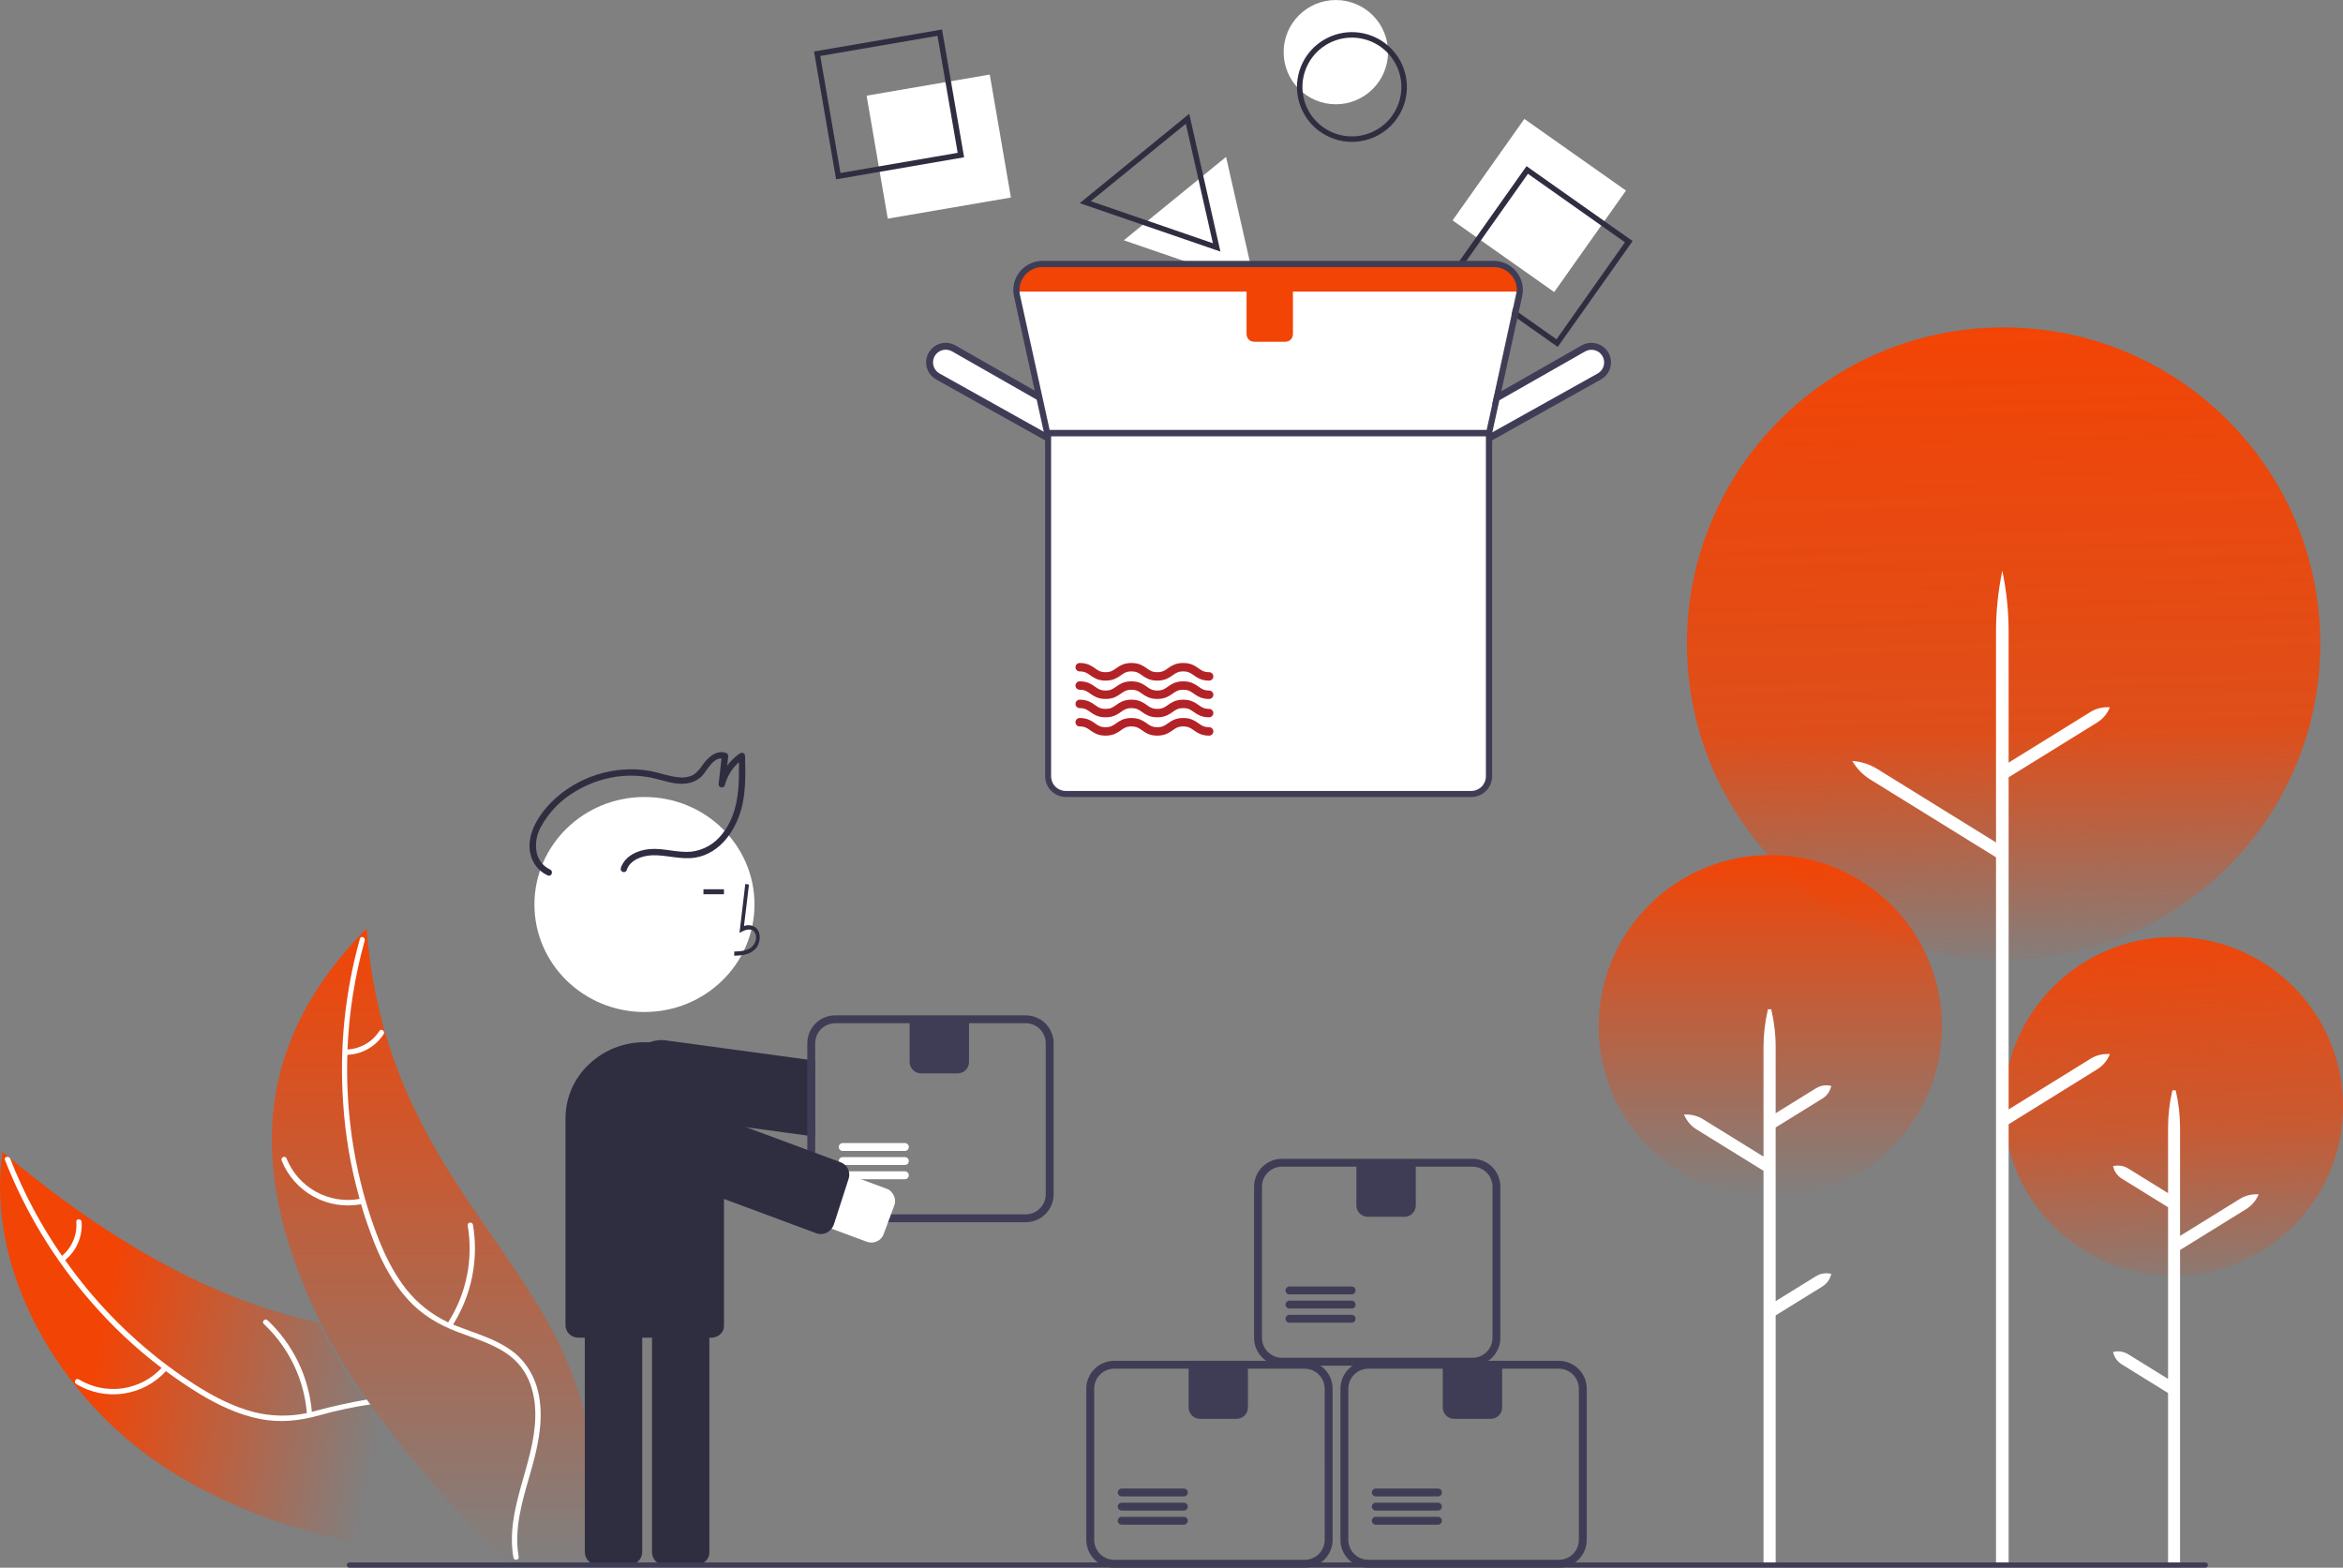 <svg width="834" height="558" viewBox="0 0 834 558" fill="none" xmlns="http://www.w3.org/2000/svg">
<rect x="0" y="0" width="834" height="558" fill="#808080" stroke="none"/>
<path d="M179.815 555.673C179.3 555.673 178.775 555.617 178.26 555.588L177.398 555.532C135.147 553.147 92.015 544.726 56.961 521.158C21.242 497.114 -5.173 452.626 0.861 410C33.179 437.291 72.001 462.085 113.22 470.674C118.196 479.852 122.9 488.693 128.897 496.87C129.319 497.45 129.75 498.021 130.171 498.592C144.283 517.453 158.142 533.705 169.208 544.82C173.031 548.665 176.329 551.958 178.859 554.644L179.815 555.673Z" fill="url(#paint0_linear_2789_11612)"/>
<path d="M130.563 498.159C130.985 498.739 131.416 499.31 131.837 499.881C125.772 500.78 119.769 502.061 113.865 503.717C106.725 505.747 99.65 506.523 92.314 505.017C84.817 503.501 77.771 500.171 71.249 496.251C67.061 493.706 63.003 490.955 59.068 488.045C55.095 492.383 49.739 495.209 43.912 496.044C38.085 496.878 32.148 495.668 27.115 492.62C26.075 491.984 27.021 490.338 28.052 490.974C32.682 493.785 38.142 494.916 43.51 494.176C48.878 493.436 53.827 490.871 57.522 486.913C48.214 479.854 39.683 471.828 32.072 462.971C19.176 448.117 8.921 431.169 1.75 412.861C1.3 411.729 3.146 411.27 3.624 412.393C8.411 424.606 14.603 436.223 22.074 447.01C23.822 445.541 25.196 443.678 26.082 441.575C26.968 439.471 27.342 437.188 27.171 434.913C27.078 433.697 28.97 433.706 29.045 434.913C29.231 437.485 28.795 440.064 27.774 442.433C26.753 444.802 25.178 446.892 23.18 448.526C33.209 462.744 45.385 475.324 59.274 485.819C59.426 485.884 59.56 485.983 59.667 486.109C62.928 488.554 66.277 490.868 69.712 493.051C76.159 497.139 83.056 500.732 90.486 502.641C96.628 504.162 103.036 504.274 109.227 502.968C108.233 490.873 102.776 479.577 93.916 471.27C92.979 470.428 94.375 469.09 95.256 469.932C104.33 478.503 109.936 490.103 111.007 502.528C111.504 502.407 111.944 502.285 112.488 502.145C117.726 500.695 125.194 499.048 130.563 498.159Z" fill="white"/>
<path d="M207.774 557.064H181.537C181.04 556.456 133.177 511.379 113.134 468.819C93.456 427.147 83.527 377.804 130.5 330.5C138.783 439.507 228.576 456.843 207.774 557.064Z" fill="url(#paint1_linear_2789_11612)"/>
<path d="M128.126 334.102C122.816 353.032 120.787 372.73 122.129 392.343C122.859 403.987 124.832 415.519 128.013 426.745C122.677 427.702 117.173 426.79 112.431 424.163C107.69 421.536 104.003 417.355 101.992 412.327C101.542 411.186 99.799 411.934 100.249 413.076C102.428 418.535 106.436 423.07 111.59 425.907C116.744 428.745 122.724 429.709 128.51 428.635C129.897 433.319 131.49 437.944 133.289 442.51C136.1 449.555 139.764 456.45 144.833 462.157C149.902 467.865 155.89 471.401 162.805 474.068C169.365 476.612 176.552 478.549 182.108 483.096C188.461 488.307 190.71 496.354 190.541 504.315C190.213 521.353 179.728 537.136 182.755 554.398C182.961 555.596 184.844 555.334 184.629 554.145C182.895 544.219 185.866 534.432 188.592 524.983C191.047 516.46 193.278 507.674 192.162 498.786C191.282 491.488 187.89 484.874 181.855 480.561C176.111 476.463 169.177 474.592 162.693 472.028C162.206 471.85 161.756 471.644 161.278 471.448C167.906 460.879 170.424 448.249 168.353 435.951C168.146 434.754 166.272 435.016 166.479 436.213C168.51 448.166 166.033 460.445 159.526 470.681C153.793 467.987 148.747 464.03 144.768 459.107C139.979 453.11 136.643 446.103 133.964 438.964C132.533 435.147 131.256 431.286 130.131 427.381C130.119 427.217 130.071 427.057 129.991 426.913C125.231 410.19 123.091 392.832 123.647 375.456C126.232 375.353 128.754 374.632 131.002 373.352C133.249 372.072 135.155 370.271 136.559 368.102C137.215 367.073 135.706 365.922 135.051 366.951C133.817 368.873 132.142 370.473 130.166 371.62C128.189 372.767 125.967 373.428 123.684 373.547C124.226 360.449 126.283 347.458 129.813 334.832C130.169 333.672 128.416 332.933 128.126 334.102Z" fill="white"/>
<path d="M446.8 101.615L400.023 85.523L436.427 55.846L446.8 101.615Z" fill="white"/>
<path d="M434.414 89.546L384.32 72.312L423.31 40.502L434.414 89.546ZM388.275 71.611L431.734 86.58L422.101 44.057L388.275 71.611Z" fill="#2F2E41"/>
<path d="M542.595 42.329L517.049 78.447L553.222 103.954L578.768 67.836L542.595 42.329Z" fill="white"/>
<path d="M516.703 96.853L543.371 59.139L581.143 85.804L554.475 123.49L516.703 96.853ZM543.877 61.862L519.467 96.385L554.044 120.767L578.407 86.243L543.877 61.862Z" fill="#2F2E41"/>
<path d="M475.493 37.115C485.756 37.115 494.075 28.809 494.075 18.562C494.075 8.316 485.756 0.009 475.493 0.009C465.231 0.009 456.912 8.316 456.912 18.562C456.912 28.809 465.231 37.115 475.493 37.115Z" fill="white"/>
<path d="M463.462 39.155C461.841 35.647 461.298 31.737 461.902 27.921C462.506 24.105 464.23 20.553 466.855 17.715C469.481 14.877 472.89 12.88 476.653 11.977C480.415 11.073 484.361 11.304 487.992 12.64C491.623 13.976 494.775 16.356 497.051 19.481C499.327 22.606 500.623 26.334 500.777 30.195C500.931 34.055 499.934 37.875 497.914 41.17C495.894 44.465 492.94 47.088 489.427 48.707C487.094 49.782 484.572 50.388 482.004 50.49C479.437 50.592 476.874 50.188 474.463 49.301C472.052 48.414 469.839 47.061 467.952 45.32C466.064 43.58 464.539 41.484 463.462 39.155ZM497.195 23.605C495.737 20.448 493.373 17.793 490.404 15.976C487.434 14.16 483.992 13.264 480.512 13.401C477.032 13.538 473.671 14.703 470.854 16.747C468.037 18.792 465.891 21.624 464.686 24.887C463.482 28.149 463.274 31.695 464.087 35.076C464.901 38.457 466.701 41.521 469.259 43.88C471.817 46.24 475.018 47.789 478.458 48.332C481.898 48.874 485.422 48.386 488.584 46.93C490.685 45.965 492.576 44.596 494.147 42.902C495.719 41.207 496.94 39.22 497.741 37.054C498.543 34.887 498.909 32.585 498.818 30.277C498.728 27.969 498.183 25.702 497.214 23.605H497.195Z" fill="#2F2E41"/>
<path d="M352.312 26.535L308.471 34.052L315.999 77.826L359.84 70.309L352.312 26.535Z" fill="white"/>
<path d="M297.606 63.827L289.754 18.328L335.322 10.497L343.174 55.986L297.606 63.827ZM291.984 19.928L299.171 61.572L340.888 54.396L333.701 12.752L291.984 19.928Z" fill="#2F2E41"/>
<path d="M229.4 360.215C207.755 360.215 190.232 343.093 190.232 321.949C190.232 300.804 207.755 283.683 229.4 283.683C251.046 283.683 268.568 300.804 268.568 321.949C268.568 343.093 251.046 360.215 229.4 360.215Z" fill="white"/>
<path d="M228.605 552.396V463.439C228.613 462.813 228.49 462.192 228.243 461.617C227.996 461.042 227.631 460.525 227.171 460.099C226.277 459.235 225.08 458.755 223.835 458.761H212.947C211.7 458.753 210.499 459.233 209.602 460.099C208.708 460.985 208.194 462.182 208.168 463.439V552.396C208.16 553.02 208.283 553.64 208.53 554.213C208.777 554.787 209.142 555.303 209.602 555.726C210.499 556.592 211.7 557.072 212.947 557.064H223.835C225.08 557.071 226.277 556.591 227.171 555.726C227.623 555.296 227.982 554.78 228.229 554.207C228.475 553.635 228.603 553.019 228.605 552.396Z" fill="#2F2E41"/>
<path d="M252.498 552.48V465.189C252.485 463.961 251.994 462.787 251.13 461.914C250.211 461.074 249.011 460.607 247.766 460.604H236.821C235.569 460.587 234.36 461.057 233.448 461.914C233.001 462.332 232.648 462.84 232.412 463.405C232.176 463.969 232.063 464.577 232.08 465.189V552.48C232.092 553.707 232.583 554.882 233.448 555.755C234.37 556.595 235.573 557.062 236.821 557.064H247.663C248.915 557.081 250.124 556.612 251.036 555.755C251.508 555.351 251.884 554.848 252.137 554.282C252.39 553.716 252.513 553.1 252.498 552.48Z" fill="#2F2E41"/>
<path d="M257.698 471.738V398.106C257.675 394.522 256.934 390.978 255.518 387.684C254.101 384.39 252.039 381.412 249.452 378.927C244.062 373.826 236.92 370.98 229.494 370.974C222.055 370.916 214.89 373.771 209.535 378.927C206.924 381.394 204.846 384.368 203.428 387.666C202.01 390.964 201.282 394.517 201.289 398.106V471.738C201.302 472.899 201.773 474.009 202.601 474.825C203.481 475.672 204.658 476.143 205.881 476.135H253.201C254.42 476.125 255.591 475.658 256.48 474.825C256.895 474.43 257.22 473.949 257.43 473.416C257.64 472.882 257.732 472.31 257.698 471.738Z" fill="#2F2E41"/>
<path d="M261.354 340.193V338.696C263.79 338.602 265.945 338.415 267.538 337.105C268.014 336.69 268.397 336.18 268.662 335.608C268.96 335.029 269.12 334.388 269.131 333.737C269.159 333.323 269.095 332.907 268.943 332.521C268.813 332.15 268.623 331.802 268.381 331.492C267.35 330.463 265.57 330.837 264.352 331.492L263.228 332.053L265.289 314.651L266.601 314.838L264.82 329.621C265.553 329.331 266.351 329.247 267.127 329.379C267.904 329.511 268.629 329.853 269.224 330.369C269.643 330.794 269.963 331.305 270.161 331.866C270.353 332.471 270.448 333.103 270.443 333.737C270.4 334.605 270.21 335.459 269.88 336.263C269.545 337.028 269.031 337.702 268.381 338.228C266.226 340.006 263.509 340.099 261.354 340.193Z" fill="#2F2E41"/>
<path d="M250.391 316.522H257.7V318.3H250.391V316.522Z" fill="#2F2E41"/>
<path d="M290.176 380.012V400.249L287.365 399.875L230.89 392.39C230.292 392.296 229.713 392.107 229.175 391.828C228.655 391.498 228.193 391.084 227.807 390.603C227.419 390.108 227.138 389.538 226.983 388.928C226.835 388.316 226.797 387.682 226.87 387.057L228.248 376.522C228.41 375.299 229.05 374.189 230.028 373.435C230.508 373.051 231.062 372.77 231.655 372.609C232.248 372.448 232.868 372.411 233.476 372.499L287.365 379.647L290.176 380.012Z" fill="white"/>
<path d="M290.177 377.542V404.571L287.366 404.188L233.834 396.927C232.098 396.694 230.424 396.125 228.905 395.253C227.351 394.439 226 393.288 224.951 391.885C223.869 390.492 223.067 388.903 222.589 387.207C222.092 385.51 221.964 383.727 222.215 381.977C222.451 380.242 223.017 378.569 223.882 377.046C224.706 375.498 225.861 374.15 227.265 373.098C228.66 372.02 230.251 371.223 231.95 370.749C233.612 370.211 235.377 370.067 237.104 370.328L287.375 377.149L290.177 377.542Z" fill="#2F2E41"/>
<path d="M223.056 309.73C224.303 305.987 228.678 304.537 232.267 304.425C237.346 304.275 242.312 306.072 247.41 305.267C256.649 303.807 262.402 294.91 264.276 286.387C265.476 280.707 265.363 274.888 265.213 269.115C265.217 268.897 265.158 268.681 265.045 268.495C264.931 268.308 264.767 268.156 264.571 268.059C264.375 267.961 264.156 267.92 263.938 267.942C263.72 267.963 263.512 268.046 263.339 268.18C259.64 270.701 256.977 274.472 255.843 278.799L258.064 279.257L259.226 269.171C259.24 268.921 259.173 268.673 259.035 268.464C258.896 268.255 258.694 268.096 258.457 268.011C254.99 266.804 252.104 269.527 250.211 272.1C249.348 273.533 248.204 274.777 246.847 275.758C245.333 276.577 243.6 276.904 241.891 276.694C238.358 276.441 235.013 275.113 231.583 274.448C228.405 273.86 225.165 273.68 221.941 273.915C215.557 274.364 209.37 276.313 203.885 279.603C198.412 282.897 193.399 287.603 190.485 293.357C188.827 296.641 187.927 300.42 188.836 304.051C189.2 305.704 189.947 307.25 191.018 308.563C192.089 309.876 193.453 310.919 195.002 311.61C196.36 312.181 197.101 310.029 195.751 309.458C194.515 308.876 193.437 308.007 192.607 306.922C191.777 305.838 191.22 304.571 190.982 303.227C190.465 300.179 191.007 297.047 192.518 294.348C195.409 289.061 199.693 284.664 204.906 281.634C210.036 278.553 215.807 276.69 221.773 276.188C224.698 275.955 227.64 276.084 230.534 276.572C233.785 277.105 236.887 278.266 240.148 278.78C243.718 279.341 247.419 278.846 249.977 276.076C251.851 274.037 254.175 268.91 257.717 270.145L256.949 268.984L255.787 279.07C255.637 280.333 257.661 280.782 257.998 279.529C259.013 275.581 261.448 272.144 264.838 269.873L262.964 268.938C263.189 278.509 263.395 289.09 257.005 296.931C255.68 298.647 254.026 300.081 252.138 301.149C250.251 302.218 248.168 302.899 246.014 303.152C241.075 303.592 236.231 301.805 231.283 302.217C227.011 302.572 222.4 304.64 220.976 308.972C220.898 309.251 220.93 309.55 221.064 309.807C221.199 310.065 221.427 310.261 221.702 310.356C221.976 310.452 222.277 310.439 222.543 310.321C222.808 310.203 223.019 309.988 223.131 309.72L223.056 309.73Z" fill="#2F2E41"/>
<path d="M524.087 145.139L562.992 122.938C563.626 122.577 564.312 122.318 565.026 122.17C565.5 122.069 565.984 122.019 566.469 122.021C568.014 122.019 569.515 122.529 570.738 123.471C571.961 124.414 572.836 125.735 573.225 127.227C573.614 128.72 573.496 130.299 572.889 131.718C572.282 133.136 571.22 134.313 569.87 135.063L516.703 164.796L524.087 145.139Z" fill="#3F3D56"/>
<path d="M521.359 159.37L526.045 146.823L526.213 146.73L564.219 125.099C564.63 124.87 565.072 124.703 565.531 124.603C566.591 124.374 567.697 124.533 568.649 125.052C569.601 125.57 570.334 126.413 570.715 127.427C571.096 128.44 571.099 129.557 570.723 130.572C570.348 131.588 569.619 132.434 568.67 132.958L521.359 159.37Z" fill="white"/>
<path d="M333.224 135.063C331.874 134.312 330.812 133.135 330.205 131.715C329.598 130.296 329.48 128.716 329.871 127.223C330.261 125.73 331.138 124.409 332.362 123.467C333.586 122.525 335.089 122.017 336.635 122.021C337.117 122.019 337.598 122.069 338.069 122.17C338.78 122.316 339.463 122.575 340.093 122.938L379.007 145.139L386.382 164.787L333.224 135.063Z" fill="#3F3D56"/>
<path d="M381.725 159.37L334.423 132.93C333.481 132.401 332.759 131.554 332.388 130.54C332.017 129.527 332.022 128.414 332.401 127.404C332.78 126.393 333.509 125.552 334.456 125.031C335.402 124.511 336.504 124.345 337.562 124.566C338.021 124.668 338.463 124.834 338.874 125.061L377.021 146.823L381.725 159.37Z" fill="white"/>
<path d="M525.137 160.932H377.948L365.57 103.243H537.515L525.137 160.932Z" fill="#3F3D56"/>
<path d="M373.16 154.233V276.376C373.163 278.045 373.828 279.645 375.01 280.825C376.192 282.006 377.795 282.67 379.466 282.672H523.769C525.441 282.67 527.043 282.006 528.225 280.825C529.407 279.645 530.073 278.045 530.075 276.376V154.233H373.16Z" fill="white"/>
<path d="M527.301 161.83H374.285L361.447 101.868H540.195L527.301 161.83Z" fill="white"/>
<path d="M523.713 283.683H379.411C377.452 283.68 375.575 282.903 374.189 281.521C372.803 280.139 372.023 278.266 372.018 276.31V153.083H531.125V276.31C531.124 277.28 530.931 278.241 530.558 279.137C530.184 280.032 529.638 280.846 528.95 281.531C528.261 282.215 527.445 282.758 526.546 283.127C525.647 283.496 524.685 283.685 523.713 283.683ZM374.145 155.234V276.31C374.147 277.696 374.7 279.023 375.682 280.002C376.664 280.981 377.995 281.531 379.383 281.531H523.685C525.072 281.531 526.402 280.981 527.382 280.002C528.363 279.023 528.914 277.695 528.914 276.31V155.234H374.145Z" fill="#3F3D56"/>
<path d="M541.03 103.075C541.03 98.06 537.816 93.99 533.861 93.99H369.103C365.14 93.99 361.935 98.06 361.926 103.075V103.786H443.719V118.961C443.722 119.674 444.007 120.357 444.513 120.861C445.019 121.364 445.704 121.646 446.418 121.646H457.54C458.253 121.644 458.935 121.36 459.439 120.857C459.943 120.354 460.227 119.673 460.23 118.961V103.786H541.03V103.075Z" fill="#F24405"/>
<path d="M530.899 155.234H371.866L360.931 105.451C360.639 104.121 360.611 102.747 360.851 101.406C361.091 100.066 361.592 98.785 362.328 97.638C363.063 96.492 364.017 95.501 365.136 94.722C366.255 93.944 367.517 93.393 368.849 93.101C369.581 92.936 370.329 92.855 371.079 92.858H531.695C533.059 92.858 534.409 93.126 535.669 93.647C536.928 94.168 538.073 94.932 539.037 95.894C540.001 96.857 540.766 98 541.287 99.257C541.809 100.515 542.078 101.863 542.078 103.225C542.076 103.973 541.995 104.72 541.834 105.451L530.899 155.234ZM373.628 153.054H529.175L539.744 105.012C540.21 102.89 539.814 100.671 538.642 98.841C537.47 97.011 535.618 95.721 533.494 95.253C532.915 95.13 532.325 95.068 531.733 95.066H371.079C368.904 95.066 366.817 95.928 365.278 97.463C363.739 98.998 362.873 101.081 362.871 103.253C362.871 103.844 362.937 104.434 363.068 105.012L373.628 153.054Z" fill="#3F3D56"/>
<path d="M384.32 237.483C388.921 237.483 388.921 240.757 393.531 240.757C398.141 240.757 398.141 237.483 402.742 237.483C407.343 237.483 407.352 240.757 411.953 240.757C416.554 240.757 416.563 237.483 421.174 237.483C425.784 237.483 425.784 240.757 430.394 240.757" stroke="#B32227" stroke-width="3" stroke-miterlimit="10" stroke-linecap="round"/>
<path d="M384.32 244.013C388.921 244.013 388.921 247.288 393.531 247.288C398.141 247.288 398.141 244.013 402.742 244.013C407.343 244.013 407.352 247.288 411.953 247.288C416.554 247.288 416.563 244.013 421.174 244.013C425.784 244.013 425.784 247.288 430.394 247.288" stroke="#B32227" stroke-width="3" stroke-miterlimit="10" stroke-linecap="round"/>
<path d="M384.32 250.544C388.921 250.544 388.921 253.818 393.531 253.818C398.141 253.818 398.141 250.544 402.742 250.544C407.343 250.544 407.352 253.818 411.953 253.818C416.554 253.818 416.563 250.544 421.174 250.544C425.784 250.544 425.784 253.818 430.394 253.818" stroke="#B32227" stroke-width="3" stroke-miterlimit="10" stroke-linecap="round"/>
<path d="M384.32 257.065C388.921 257.065 388.921 260.339 393.531 260.339C398.141 260.339 398.141 257.065 402.742 257.065C407.343 257.065 407.352 260.339 411.953 260.339C416.554 260.339 416.563 257.065 421.174 257.065C425.784 257.065 425.784 260.339 430.394 260.339" stroke="#B32227" stroke-width="3" stroke-miterlimit="10" stroke-linecap="round"/>
<path d="M323.497 408.267C323.497 408.639 323.349 408.996 323.085 409.259C322.822 409.522 322.464 409.67 322.091 409.67H299.968C299.595 409.67 299.238 409.522 298.974 409.259C298.711 408.996 298.562 408.639 298.562 408.267C298.562 407.895 298.711 407.538 298.974 407.275C299.238 407.011 299.595 406.864 299.968 406.864H322.091C322.464 406.864 322.822 407.011 323.085 407.275C323.349 407.538 323.497 407.895 323.497 408.267Z" fill="white"/>
<path d="M323.497 413.263C323.497 413.635 323.349 413.992 323.085 414.255C322.822 414.519 322.464 414.666 322.091 414.666H299.968C299.595 414.666 299.238 414.519 298.974 414.255C298.711 413.992 298.562 413.635 298.562 413.263C298.562 412.891 298.711 412.534 298.974 412.271C299.238 412.007 299.595 411.86 299.968 411.86H322.091C322.464 411.86 322.822 412.007 323.085 412.271C323.349 412.534 323.497 412.891 323.497 413.263Z" fill="white"/>
<path d="M323.497 418.325C323.497 418.697 323.349 419.054 323.085 419.317C322.822 419.58 322.464 419.728 322.091 419.728H299.968C299.595 419.728 299.238 419.58 298.974 419.317C298.711 419.054 298.562 418.697 298.562 418.325C298.562 417.952 298.711 417.595 298.974 417.332C299.238 417.069 299.595 416.921 299.968 416.921H322.091C322.464 416.921 322.822 417.069 323.085 417.332C323.349 417.595 323.497 417.952 323.497 418.325Z" fill="white"/>
<path d="M365.111 361.403H297.298C294.665 361.403 292.14 362.446 290.278 364.304C288.415 366.162 287.368 368.682 287.365 371.311V425.136C287.37 427.763 288.419 430.28 290.281 432.136C292.143 433.992 294.667 435.034 297.298 435.034H365.111C367.742 435.034 370.265 433.992 372.127 432.136C373.989 430.28 375.038 427.763 375.043 425.136V371.311C375.041 368.682 373.993 366.162 372.131 364.304C370.268 362.446 367.743 361.403 365.111 361.403ZM372.232 425.136C372.227 427.018 371.475 428.822 370.14 430.152C368.805 431.481 366.996 432.228 365.111 432.228H297.298C295.412 432.228 293.604 431.481 292.269 430.152C290.934 428.822 290.181 427.018 290.176 425.136V371.311C290.181 369.427 290.934 367.623 292.268 366.292C293.603 364.961 295.411 364.212 297.298 364.21H323.788V378.01C323.788 378.541 323.893 379.068 324.097 379.559C324.301 380.05 324.6 380.495 324.977 380.871C325.353 381.246 325.801 381.544 326.293 381.746C326.785 381.949 327.313 382.053 327.845 382.051H340.879C341.411 382.053 341.938 381.949 342.43 381.746C342.921 381.544 343.368 381.246 343.744 380.87C344.12 380.495 344.418 380.049 344.621 379.558C344.824 379.067 344.928 378.541 344.927 378.01V364.21H365.111C366.997 364.212 368.805 364.961 370.14 366.292C371.475 367.623 372.227 369.427 372.232 371.311V425.136Z" fill="#3F3D56"/>
<path d="M422.803 531.233C422.803 531.605 422.655 531.962 422.392 532.225C422.128 532.488 421.771 532.636 421.398 532.636H399.275C398.902 532.636 398.544 532.488 398.281 532.225C398.017 531.962 397.869 531.605 397.869 531.233C397.869 530.86 398.017 530.503 398.281 530.24C398.544 529.977 398.902 529.829 399.275 529.829H421.417C421.786 529.834 422.139 529.984 422.398 530.247C422.658 530.509 422.804 530.864 422.803 531.233Z" fill="#3F3D56"/>
<path d="M422.803 536.266C422.803 536.638 422.655 536.995 422.392 537.258C422.128 537.522 421.771 537.669 421.398 537.669H399.275C398.902 537.669 398.544 537.522 398.281 537.258C398.017 536.995 397.869 536.638 397.869 536.266C397.869 535.894 398.017 535.537 398.281 535.274C398.544 535.011 398.902 534.863 399.275 534.863H421.417C421.786 534.868 422.139 535.018 422.398 535.28C422.658 535.543 422.804 535.897 422.803 536.266Z" fill="#3F3D56"/>
<path d="M422.803 541.29C422.803 541.663 422.655 542.019 422.392 542.283C422.128 542.546 421.771 542.694 421.398 542.694H399.275C398.902 542.694 398.544 542.546 398.281 542.283C398.017 542.019 397.869 541.663 397.869 541.29C397.869 540.918 398.017 540.561 398.281 540.298C398.544 540.035 398.902 539.887 399.275 539.887H421.417C421.786 539.892 422.139 540.042 422.398 540.305C422.658 540.567 422.804 540.921 422.803 541.29Z" fill="#3F3D56"/>
<path d="M464.417 484.369H396.604C393.972 484.369 391.447 485.412 389.584 487.27C387.722 489.128 386.674 491.648 386.672 494.277V548.101C386.677 550.728 387.725 553.246 389.588 555.102C391.45 556.958 393.973 558 396.604 558H464.417C467.048 558 469.572 556.958 471.434 555.102C473.296 553.246 474.345 550.728 474.35 548.101V494.277C474.347 491.648 473.3 489.128 471.437 487.27C469.575 485.412 467.05 484.369 464.417 484.369ZM471.539 548.101C471.534 549.984 470.781 551.788 469.446 553.117C468.111 554.447 466.303 555.193 464.417 555.193H396.604C394.719 555.193 392.91 554.447 391.575 553.117C390.24 551.788 389.488 549.984 389.483 548.101V494.277C389.488 492.393 390.24 490.588 391.575 489.257C392.91 487.926 394.718 487.178 396.604 487.175H423.094V500.975C423.094 501.507 423.199 502.033 423.403 502.524C423.607 503.015 423.906 503.461 424.283 503.837C424.66 504.212 425.107 504.51 425.6 504.712C426.092 504.915 426.619 505.018 427.151 505.017H440.157C440.689 505.018 441.216 504.915 441.708 504.712C442.2 504.509 442.646 504.212 443.023 503.836C443.399 503.461 443.697 503.014 443.9 502.524C444.103 502.033 444.207 501.507 444.205 500.975V487.175H464.389C466.275 487.178 468.084 487.926 469.419 489.257C470.753 490.588 471.505 492.393 471.51 494.277L471.539 548.101Z" fill="#3F3D56"/>
<path d="M513.245 531.233C513.245 531.605 513.097 531.962 512.833 532.225C512.57 532.488 512.212 532.636 511.839 532.636H489.716C489.343 532.636 488.986 532.488 488.722 532.225C488.459 531.962 488.311 531.605 488.311 531.233C488.311 530.86 488.459 530.503 488.722 530.24C488.986 529.977 489.343 529.829 489.716 529.829H511.839C512.212 529.829 512.57 529.977 512.833 530.24C513.097 530.503 513.245 530.86 513.245 531.233Z" fill="#3F3D56"/>
<path d="M513.245 536.266C513.245 536.638 513.097 536.995 512.833 537.258C512.57 537.522 512.212 537.669 511.839 537.669H489.716C489.343 537.669 488.986 537.522 488.722 537.258C488.459 536.995 488.311 536.638 488.311 536.266C488.311 535.894 488.459 535.537 488.722 535.274C488.986 535.011 489.343 534.863 489.716 534.863H511.839C512.212 534.863 512.57 535.011 512.833 535.274C513.097 535.537 513.245 535.894 513.245 536.266Z" fill="#3F3D56"/>
<path d="M513.245 541.29C513.245 541.663 513.097 542.019 512.833 542.283C512.57 542.546 512.212 542.694 511.839 542.694H489.716C489.343 542.694 488.986 542.546 488.722 542.283C488.459 542.019 488.311 541.663 488.311 541.29C488.311 540.918 488.459 540.561 488.722 540.298C488.986 540.035 489.343 539.887 489.716 539.887H511.839C512.212 539.887 512.57 540.035 512.833 540.298C513.097 540.561 513.245 540.918 513.245 541.29Z" fill="#3F3D56"/>
<path d="M554.878 484.369H487.065C484.433 484.369 481.908 485.412 480.045 487.27C478.183 489.128 477.135 491.648 477.133 494.277V548.101C477.138 550.728 478.187 553.246 480.049 555.102C481.911 556.958 484.434 558 487.065 558H554.878C557.509 558 560.033 556.958 561.895 555.102C563.757 553.246 564.806 550.728 564.811 548.101V494.277C564.808 491.648 563.761 489.128 561.898 487.27C560.036 485.412 557.511 484.369 554.878 484.369ZM562 548.101C561.995 549.984 561.242 551.788 559.907 553.117C558.572 554.447 556.764 555.193 554.878 555.193H487.065C485.18 555.193 483.371 554.447 482.036 553.117C480.701 551.788 479.949 549.984 479.944 548.101V494.277C479.949 492.393 480.701 490.588 482.036 489.257C483.37 487.926 485.179 487.178 487.065 487.175H513.555V500.975C513.555 501.507 513.66 502.033 513.864 502.524C514.068 503.015 514.367 503.461 514.744 503.837C515.121 504.212 515.568 504.51 516.061 504.712C516.553 504.915 517.08 505.018 517.613 505.017H530.647C531.178 505.018 531.705 504.915 532.197 504.712C532.689 504.509 533.136 504.212 533.512 503.836C533.888 503.461 534.186 503.014 534.389 502.524C534.592 502.033 534.696 501.507 534.695 500.975V487.175H554.878C556.765 487.178 558.573 487.926 559.908 489.257C561.242 490.588 561.995 492.393 562 494.277V548.101Z" fill="#3F3D56"/>
<path d="M482.52 459.322C482.52 459.695 482.372 460.052 482.109 460.315C481.845 460.578 481.488 460.726 481.115 460.726H458.991C458.619 460.726 458.261 460.578 457.998 460.315C457.734 460.052 457.586 459.695 457.586 459.322C457.586 458.95 457.734 458.593 457.998 458.33C458.261 458.067 458.619 457.919 458.991 457.919H481.115C481.299 457.919 481.482 457.955 481.653 458.026C481.823 458.096 481.978 458.2 482.109 458.33C482.239 458.46 482.343 458.615 482.413 458.785C482.484 458.956 482.52 459.138 482.52 459.322Z" fill="#3F3D56"/>
<path d="M482.52 464.356C482.52 464.728 482.372 465.085 482.109 465.348C481.845 465.612 481.488 465.759 481.115 465.759H458.991C458.619 465.759 458.261 465.612 457.998 465.348C457.734 465.085 457.586 464.728 457.586 464.356C457.586 463.984 457.734 463.627 457.998 463.364C458.261 463.1 458.619 462.953 458.991 462.953H481.115C481.299 462.953 481.482 462.989 481.653 463.059C481.823 463.13 481.978 463.233 482.109 463.364C482.239 463.494 482.343 463.649 482.413 463.819C482.484 463.989 482.52 464.172 482.52 464.356Z" fill="#3F3D56"/>
<path d="M482.52 469.399C482.52 469.771 482.372 470.128 482.109 470.391C481.845 470.654 481.488 470.802 481.115 470.802H458.991C458.619 470.802 458.261 470.654 457.998 470.391C457.734 470.128 457.586 469.771 457.586 469.399C457.586 469.027 457.734 468.67 457.998 468.407C458.261 468.143 458.619 467.995 458.991 467.995H481.115C481.299 467.995 481.482 468.032 481.653 468.102C481.823 468.173 481.978 468.276 482.109 468.407C482.239 468.537 482.343 468.692 482.413 468.862C482.484 469.032 482.52 469.215 482.52 469.399Z" fill="#3F3D56"/>
<path d="M524.134 412.458H456.321C453.689 412.458 451.164 413.502 449.301 415.36C447.439 417.218 446.391 419.738 446.389 422.366V476.191C446.394 478.818 447.442 481.336 449.304 483.192C451.167 485.048 453.69 486.09 456.321 486.09H524.134C526.765 486.09 529.289 485.048 531.151 483.192C533.013 481.336 534.062 478.818 534.066 476.191V422.366C534.064 419.738 533.016 417.218 531.154 415.36C529.292 413.502 526.767 412.458 524.134 412.458ZM531.255 476.191C531.25 478.074 530.498 479.878 529.163 481.207C527.828 482.537 526.019 483.283 524.134 483.283H456.321C454.436 483.283 452.627 482.537 451.292 481.207C449.957 479.878 449.205 478.074 449.2 476.191V422.366C449.205 420.483 449.957 418.678 451.292 417.347C452.626 416.016 454.435 415.268 456.321 415.265H482.811V429.065C482.811 429.597 482.916 430.123 483.12 430.614C483.324 431.105 483.623 431.551 484 431.927C484.377 432.302 484.824 432.599 485.316 432.802C485.809 433.005 486.336 433.108 486.868 433.107H499.902C500.434 433.108 500.961 433.005 501.453 432.802C501.945 432.599 502.391 432.302 502.767 431.926C503.144 431.55 503.442 431.104 503.645 430.613C503.848 430.122 503.952 429.596 503.95 429.065V415.265H524.134C526.02 415.268 527.829 416.016 529.164 417.347C530.498 418.678 531.25 420.483 531.255 422.366V476.191Z" fill="#3F3D56"/>
<path d="M318.146 425.519C317.863 424.954 317.49 424.439 317.041 423.994C316.596 423.555 316.049 423.233 315.448 423.059L231.199 391.838C230.621 391.651 230.017 391.557 229.41 391.557C228.792 391.579 228.183 391.709 227.611 391.941C227.046 392.225 226.53 392.598 226.083 393.045C225.649 393.489 225.327 394.032 225.146 394.626L221.398 404.721C221.176 405.293 221.07 405.905 221.088 406.518C221.106 407.132 221.246 407.736 221.501 408.295C221.753 408.869 222.122 409.383 222.586 409.805C223.049 410.227 223.595 410.548 224.19 410.746L308.523 441.977C309.097 442.201 309.711 442.308 310.328 442.29C310.944 442.272 311.551 442.131 312.112 441.874C312.685 441.621 313.2 441.251 313.622 440.789C314.045 440.327 314.367 439.782 314.567 439.188L318.315 429.093C318.452 428.772 318.541 428.431 318.577 428.083C318.679 427.205 318.53 426.316 318.146 425.519Z" fill="white"/>
<path d="M296.793 435.914L302.087 419.522C302.467 418.347 302.366 417.068 301.806 415.967C301.233 414.855 300.242 414.014 299.051 413.628L235.286 389.957C233.618 389.407 231.856 389.198 230.104 389.341C228.353 389.484 226.648 389.977 225.092 390.79C221.952 392.413 219.566 395.191 218.439 398.537C217.888 400.203 217.678 401.962 217.821 403.711C217.964 405.459 218.458 407.162 219.273 408.716C220.895 411.85 223.673 414.232 227.022 415.359L290.74 439.029C291.917 439.409 293.197 439.308 294.3 438.749C295.454 438.145 296.343 437.135 296.793 435.914Z" fill="#2F2E41"/>
<path d="M630.14 426.324C663.876 426.324 691.225 399.017 691.225 365.332C691.225 331.648 663.876 304.341 630.14 304.341C596.403 304.341 569.055 331.648 569.055 365.332C569.055 399.017 596.403 426.324 630.14 426.324Z" fill="url(#paint2_linear_2789_11612)"/>
<path d="M773.618 454.093C806.967 454.093 834.001 427.1 834.001 393.803C834.001 360.505 806.967 333.513 773.618 333.513C740.27 333.513 713.236 360.505 713.236 393.803C713.236 427.1 740.27 454.093 773.618 454.093Z" fill="url(#paint3_linear_2789_11612)"/>
<path d="M713.189 341.643C775.445 341.643 825.914 291.252 825.914 229.091C825.914 166.93 775.445 116.538 713.189 116.538C650.933 116.538 600.465 166.93 600.465 229.091C600.465 291.252 650.933 341.643 713.189 341.643Z" fill="url(#paint4_linear_2789_11612)"/>
<path d="M651.382 453.325L651.86 453.419L651.728 453.868C651.257 455.549 650.17 456.991 648.683 457.91L632.051 468.201V557.083H627.731V416.743L603.949 402.036C602.105 400.902 600.63 399.257 599.705 397.302L599.414 396.694H600.295C602.394 396.699 604.45 397.285 606.236 398.387L627.731 411.691V372.649C627.735 368.131 628.263 363.629 629.305 359.232H630.477C631.524 363.628 632.053 368.13 632.051 372.649V396.235L646.406 387.356C647.509 386.672 648.781 386.309 650.079 386.308C650.517 386.309 650.953 386.353 651.382 386.439L651.86 386.524L651.728 386.982C651.254 388.662 650.168 390.103 648.683 391.024L632.051 401.315V463.121L646.406 454.252C647.509 453.568 648.781 453.205 650.079 453.204C650.516 453.201 650.953 453.242 651.382 453.325Z" fill="white"/>
<path d="M803.987 425.108L803.706 425.707C802.778 427.634 801.319 429.257 799.499 430.384L775.998 444.924V557.064H771.725V495.83L755.28 485.65C753.811 484.743 752.737 483.317 752.272 481.655L752.15 481.206L752.61 481.113C753.036 481.035 753.469 480.994 753.903 480.991C755.188 480.99 756.448 481.35 757.538 482.03L771.725 490.805V429.702L755.28 419.532C753.812 418.622 752.739 417.197 752.272 415.537L752.15 415.078L752.61 414.994C753.036 414.912 753.469 414.871 753.903 414.872C755.187 414.873 756.445 415.229 757.538 415.901L771.725 424.687V401.372C771.727 396.901 772.249 392.446 773.28 388.095H774.442C775.474 392.446 775.996 396.901 775.998 401.372V439.909L797.25 426.764C799.017 425.669 801.055 425.089 803.134 425.089L803.987 425.108Z" fill="white"/>
<path d="M710.49 557.064V305.145L665.784 277.489C663.118 275.842 660.901 273.564 659.328 270.856C662.453 271.054 665.482 272.018 668.146 273.662L710.49 299.859V224.796C710.489 217.528 711.239 210.279 712.729 203.165C714.222 210.279 714.976 217.528 714.978 224.796V271.445L744.139 253.397C745.898 252.31 747.926 251.734 749.995 251.732C750.332 251.732 750.67 251.732 751.016 251.732C750.143 253.986 748.558 255.895 746.5 257.168L714.978 276.666V394.888L744.139 376.84C745.898 375.753 747.926 375.177 749.995 375.175C750.332 375.175 750.67 375.175 751.016 375.175C750.146 377.431 748.56 379.34 746.5 380.611L714.978 400.165V557.064H710.49Z" fill="white"/>
<path d="M784.984 558H124.378C124.13 558 123.892 557.901 123.716 557.726C123.54 557.551 123.441 557.313 123.441 557.064C123.441 556.816 123.54 556.578 123.716 556.403C123.892 556.227 124.13 556.129 124.378 556.129H784.984C785.232 556.129 785.471 556.227 785.646 556.403C785.822 556.578 785.921 556.816 785.921 557.064C785.921 557.313 785.822 557.551 785.646 557.726C785.471 557.901 785.232 558 784.984 558Z" fill="#3F3D56"/>
<defs>
<linearGradient id="paint0_linear_2789_11612" x1="30.5" y1="501.5" x2="132.5" y2="522" gradientUnits="userSpaceOnUse">
<stop stop-color="#F24405"/>
<stop offset="1" stop-color="#F24405" stop-opacity="0"/>
</linearGradient>
<linearGradient id="paint1_linear_2789_11612" x1="154.433" y1="330.809" x2="154.433" y2="557.064" gradientUnits="userSpaceOnUse">
<stop stop-color="#F24405"/>
<stop offset="1" stop-color="#F24405" stop-opacity="0"/>
</linearGradient>
<linearGradient id="paint2_linear_2789_11612" x1="630.14" y1="304.341" x2="630.14" y2="426.324" gradientUnits="userSpaceOnUse">
<stop stop-color="#F24405"/>
<stop offset="1" stop-color="#F24405" stop-opacity="0"/>
</linearGradient>
<linearGradient id="paint3_linear_2789_11612" x1="774" y1="324" x2="780.5" y2="464.5" gradientUnits="userSpaceOnUse">
<stop stop-color="#F24405"/>
<stop offset="0.554" stop-color="#F24405" stop-opacity="0.634"/>
<stop offset="1" stop-color="#F24405" stop-opacity="0"/>
</linearGradient>
<linearGradient id="paint4_linear_2789_11612" x1="713.189" y1="116.538" x2="718" y2="346" gradientUnits="userSpaceOnUse">
<stop stop-color="#F24405"/>
<stop offset="0.629" stop-color="#F24405" stop-opacity="0.826"/>
<stop offset="1" stop-color="#F24405" stop-opacity="0"/>
</linearGradient>
</defs>
</svg>
